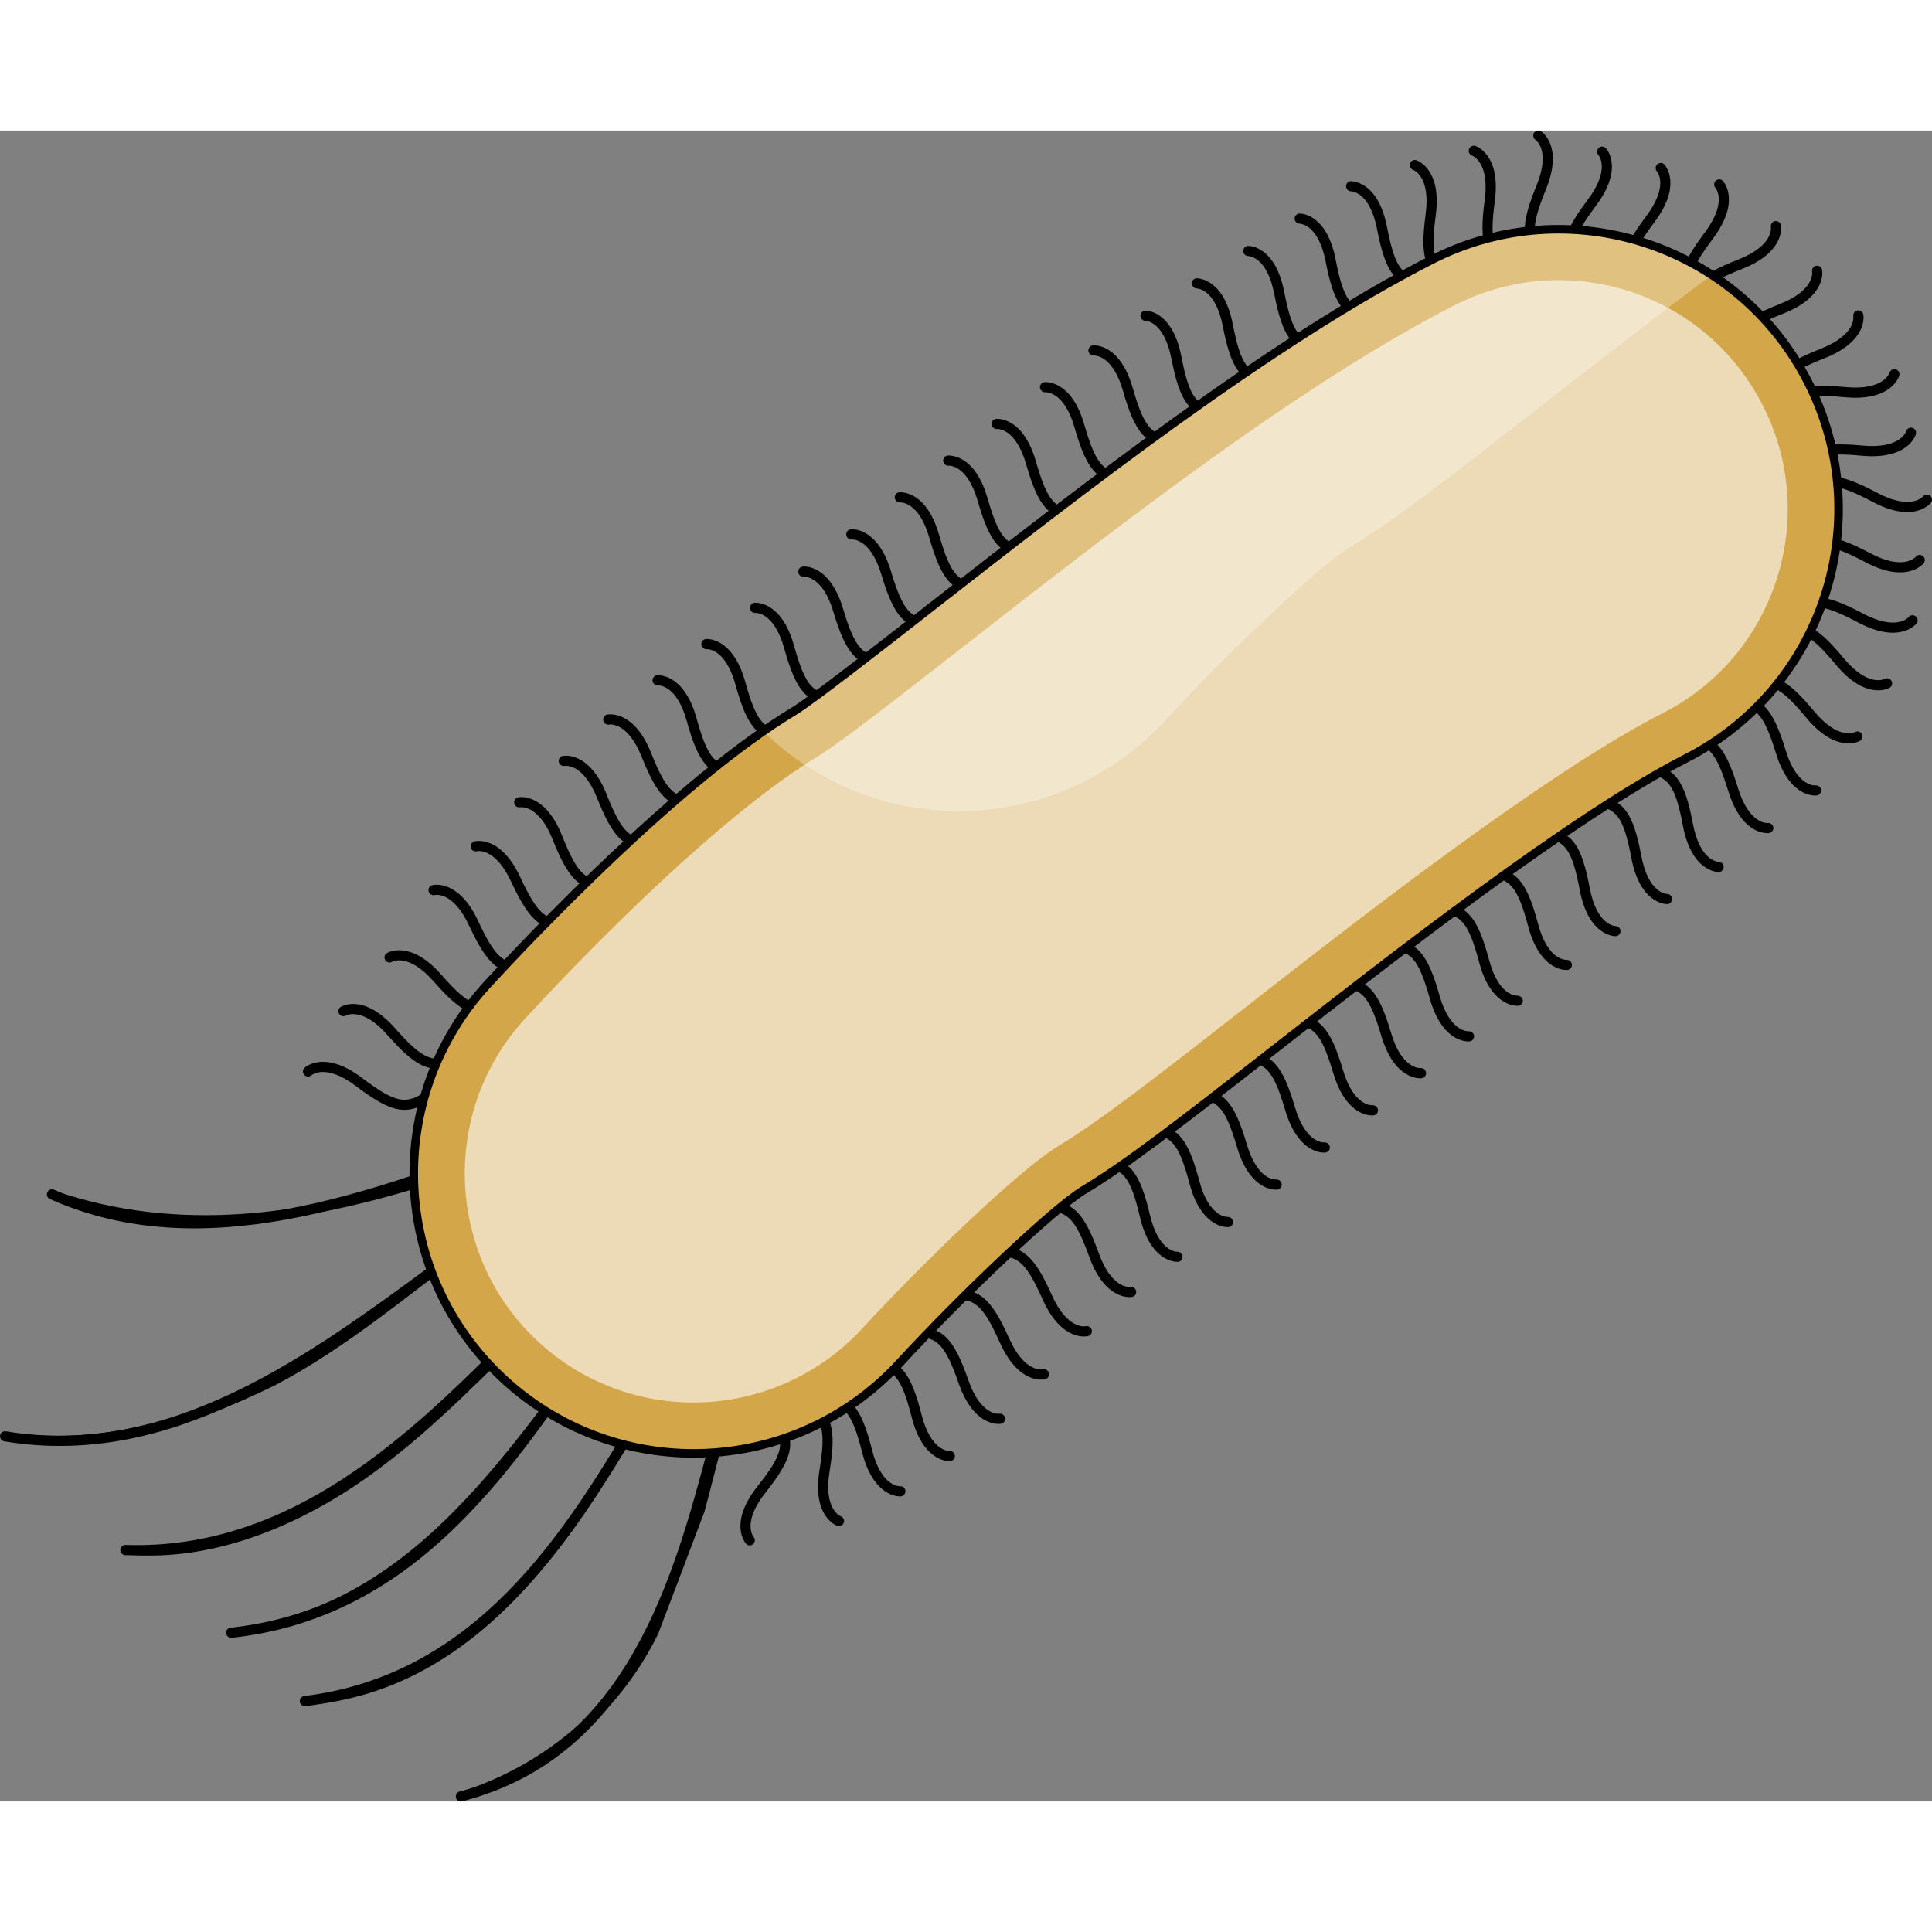 <?xml version="1.0" encoding="utf-8"?>
<!-- Created by: Science Figures, www.sciencefigures.org, Generator: Science Figures Editor -->
<svg version="1.1" id="Camada_1" xmlns="http://www.w3.org/2000/svg" xmlns:xlink="http://www.w3.org/1999/xlink" 
	 width="800px" height="800px" viewBox="0 0 226.76 196.12" enable-background="new 0 0 226.76 196.12" xml:space="preserve">
<rect x="0" y="0" width="226.76" height="196.12" fill="#808080" stroke="none"/>
<g>
	<g>
		<g>
			<g>
				<path d="M87.996,166.066c-0.162,0-0.322-0.066-0.438-0.196c-0.087-0.097-2.073-2.407,1.335-6.72
					c3.127-3.952,3.195-5.118,1.81-7.348c-0.174-0.28-0.087-0.648,0.192-0.822c0.279-0.17,0.648-0.088,0.822,0.192
					c1.751,2.817,1.364,4.61-1.886,8.72c-2.742,3.468-1.435,5.119-1.378,5.189c0.209,0.251,0.183,0.626-0.065,0.839
					C88.274,166.017,88.135,166.066,87.996,166.066z"/>
			</g>
			<g>
				<path d="M98.469,163.799c-0.066,0-0.131-0.011-0.196-0.033c-0.121-0.043-2.98-1.1-2.091-6.525
					c0.813-4.973,0.309-6.025-1.985-7.302c-0.288-0.159-0.393-0.523-0.231-0.811c0.159-0.289,0.523-0.391,0.812-0.23
					c2.899,1.611,3.43,3.367,2.583,8.537c-0.716,4.374,1.284,5.196,1.306,5.203c0.312,0.108,0.476,0.449,0.368,0.761
					C98.947,163.643,98.716,163.799,98.469,163.799z"/>
			</g>
			<g>
				<path d="M105.642,160.314c-0.52,0-3.196-0.244-4.443-5.15c-1.242-4.881-2.127-5.645-4.74-5.895
					c-0.328-0.032-0.569-0.324-0.538-0.652c0.032-0.33,0.326-0.545,0.652-0.538c3.303,0.318,4.492,1.715,5.783,6.792
					c1.094,4.303,3.191,4.255,3.288,4.249c0.376,0.003,0.605,0.237,0.625,0.562c0.019,0.325-0.219,0.605-0.544,0.629
					C105.715,160.312,105.686,160.314,105.642,160.314z"/>
			</g>
			<g>
				<path d="M111.451,156.179c-0.519,0-3.195-0.244-4.442-5.15c-1.242-4.882-2.127-5.645-4.741-5.895
					c-0.327-0.031-0.569-0.324-0.537-0.651c0.031-0.329,0.332-0.554,0.651-0.538c3.304,0.318,4.492,1.715,5.784,6.791
					c1.095,4.304,3.213,4.249,3.288,4.249c0.36,0.008,0.606,0.238,0.625,0.561c0.019,0.325-0.22,0.605-0.545,0.63
					C111.525,156.176,111.496,156.179,111.451,156.179z"/>
			</g>
			<g>
				<path d="M117.208,151.808c-0.791,0-3.167-0.387-4.689-4.758c-1.652-4.758-2.599-5.441-5.225-5.469
					c-0.33-0.004-0.595-0.273-0.591-0.604c0.003-0.327,0.271-0.591,0.597-0.591h0.006c3.318,0.034,4.623,1.323,6.343,6.271
					c1.455,4.184,3.547,3.977,3.639,3.952c0.317-0.037,0.624,0.184,0.672,0.507c0.047,0.321-0.166,0.621-0.488,0.674
					C117.451,151.795,117.357,151.808,117.208,151.808z"/>
			</g>
			<g>
				<path d="M122.2,146.608c-0.954,0-3.117-0.474-4.849-4.35c-2.056-4.603-3.064-5.21-5.675-5.003
					c-0.336,0.02-0.615-0.223-0.641-0.552c-0.025-0.329,0.223-0.615,0.552-0.641c3.304-0.244,4.718,0.925,6.854,5.708
					c1.805,4.041,3.881,3.645,3.962,3.629c0.321-0.074,0.639,0.13,0.713,0.446c0.074,0.316-0.114,0.634-0.429,0.713
					C122.659,146.566,122.482,146.608,122.2,146.608z"/>
			</g>
			<g>
				<path d="M127.224,141.546c-0.954,0-3.118-0.474-4.85-4.35c-2.055-4.6-3.043-5.21-5.675-5.003
					c-0.319,0.018-0.614-0.223-0.64-0.552s0.223-0.615,0.552-0.641c3.31-0.235,4.716,0.927,6.853,5.708
					c1.806,4.041,3.88,3.642,3.964,3.629c0.319-0.068,0.639,0.13,0.713,0.446c0.073,0.316-0.114,0.634-0.43,0.713
					C127.682,141.505,127.506,141.546,127.224,141.546z"/>
			</g>
			<g>
				<path d="M132.574,136.921c-0.82,0-3.162-0.401-4.716-4.7c-1.707-4.721-2.661-5.405-5.264-5.405c-0.009,0-0.019,0-0.029,0h-0.001
					c-0.329,0-0.596-0.267-0.597-0.596c-0.003-0.339,0.254-0.589,0.62-0.599c3.3,0,4.617,1.279,6.394,6.194
					c1.502,4.156,3.596,3.926,3.688,3.906c0.332-0.042,0.627,0.177,0.678,0.498c0.05,0.322-0.16,0.624-0.481,0.681
					C132.845,136.903,132.741,136.921,132.574,136.921z"/>
			</g>
			<g>
				<path d="M138.188,132.783c-0.445,0-3.197-0.207-4.38-5.224c-1.157-4.905-2.029-5.683-4.637-5.978
					c-0.328-0.037-0.563-0.334-0.526-0.662c0.037-0.327,0.336-0.554,0.661-0.525c3.297,0.374,4.461,1.791,5.663,6.891
					c1.017,4.302,3.163,4.352,3.214,4.304c0.322,0.024,0.604,0.247,0.617,0.573c0.013,0.325-0.231,0.601-0.556,0.62
					C138.245,132.782,138.218,132.783,138.188,132.783z"/>
			</g>
			<g>
				<path d="M144.093,128.708c-0.558,0-3.193-0.264-4.477-5.103c-1.291-4.87-2.184-5.624-4.802-5.849
					c-0.328-0.028-0.571-0.317-0.543-0.646c0.027-0.33,0.331-0.572,0.646-0.543c3.307,0.284,4.509,1.668,5.852,6.732
					c1.137,4.284,3.259,4.211,3.331,4.215c0.319-0.012,0.608,0.229,0.632,0.555c0.022,0.325-0.214,0.607-0.538,0.636
					C144.184,128.705,144.149,128.708,144.093,128.708z"/>
			</g>
			<g>
				<path d="M149.76,124.312c-0.656,0-3.189-0.314-4.564-4.978c-1.424-4.834-2.338-5.562-4.959-5.714
					c-0.329-0.02-0.581-0.302-0.561-0.632c0.019-0.33,0.301-0.607,0.631-0.561c3.312,0.192,4.553,1.542,6.034,6.568
					c1.254,4.245,3.369,4.146,3.447,4.12c0.32-0.015,0.615,0.213,0.648,0.537c0.031,0.324-0.197,0.612-0.521,0.651
					C149.899,124.306,149.846,124.312,149.76,124.312z"/>
			</g>
			<g>
				<path d="M155.41,119.961c-0.656,0-3.188-0.314-4.564-4.977c-1.424-4.834-2.338-5.563-4.959-5.715
					c-0.329-0.019-0.581-0.301-0.561-0.631c0.019-0.329,0.301-0.601,0.63-0.562c3.313,0.192,4.553,1.542,6.035,6.568
					c1.254,4.246,3.369,4.138,3.447,4.12c0.33-0.016,0.615,0.214,0.648,0.538c0.031,0.324-0.197,0.612-0.521,0.65
					C155.55,119.955,155.496,119.961,155.41,119.961z"/>
			</g>
			<g>
				<path d="M161.056,115.602c-0.662,0-3.188-0.317-4.568-4.971c-1.434-4.83-2.348-5.557-4.969-5.705
					c-0.329-0.019-0.581-0.301-0.562-0.63c0.02-0.326,0.279-0.592,0.631-0.562c3.312,0.187,4.555,1.535,6.045,6.557
					c1.261,4.25,3.374,4.117,3.453,4.117c0.319-0.035,0.617,0.211,0.648,0.535c0.031,0.324-0.195,0.613-0.519,0.652
					C161.199,115.596,161.144,115.602,161.056,115.602z"/>
			</g>
			<g>
				<path d="M166.699,111.241c-0.661,0-3.188-0.317-4.569-4.971c-1.434-4.83-2.347-5.558-4.968-5.705
					c-0.329-0.019-0.581-0.301-0.562-0.63c0.019-0.328,0.276-0.605,0.63-0.562c3.311,0.187,4.556,1.535,6.046,6.557
					c1.262,4.251,3.38,4.111,3.453,4.117c0.312-0.051,0.616,0.209,0.648,0.535c0.031,0.324-0.195,0.613-0.518,0.652
					C166.843,111.235,166.788,111.241,166.699,111.241z"/>
			</g>
			<g>
				<path d="M172.347,106.916c-0.616,0-3.192-0.293-4.528-5.033c-1.367-4.849-2.271-5.588-4.892-5.772
					c-0.329-0.023-0.577-0.309-0.554-0.638c0.023-0.33,0.345-0.587,0.638-0.555c3.311,0.233,4.535,1.599,5.957,6.64
					c1.203,4.265,3.358,4.173,3.386,4.165c0.323-0.031,0.62,0.204,0.655,0.531c0.034,0.329-0.204,0.622-0.532,0.656
					C172.463,106.911,172.417,106.916,172.347,106.916z"/>
			</g>
			<g>
				<path d="M178.096,102.732c-0.568,0-3.193-0.268-4.483-5.094c-1.3-4.867-2.193-5.617-4.809-5.838
					c-0.329-0.028-0.573-0.316-0.546-0.646c0.029-0.329,0.318-0.556,0.645-0.545c3.308,0.278,4.513,1.66,5.864,6.72
					c1.145,4.285,3.232,4.228,3.339,4.208c0.294,0.02,0.611,0.229,0.633,0.554c0.023,0.324-0.212,0.608-0.536,0.637
					C178.19,102.73,178.154,102.732,178.096,102.732z"/>
			</g>
			<g>
				<path d="M183.855,98.528c-0.567,0-3.193-0.269-4.483-5.094c-1.3-4.866-2.193-5.618-4.81-5.838
					c-0.329-0.028-0.572-0.316-0.545-0.646c0.027-0.329,0.329-0.566,0.645-0.545c3.307,0.278,4.512,1.66,5.863,6.721
					c1.145,4.285,3.23,4.215,3.339,4.207c0.284-0.008,0.61,0.23,0.634,0.555c0.023,0.324-0.213,0.607-0.537,0.637
					C183.95,98.526,183.914,98.528,183.855,98.528z"/>
			</g>
			<g>
				<path d="M189.607,94.563c-0.22,0-3.184-0.101-4.189-5.415c-0.937-4.951-1.773-5.768-4.365-6.18
					c-0.327-0.053-0.548-0.357-0.497-0.684c0.052-0.325,0.361-0.548,0.684-0.496c3.278,0.521,4.378,1.988,5.352,7.137
					c0.824,4.347,2.93,4.441,3.019,4.443c0.325,0.007,0.591,0.273,0.59,0.599c-0.001,0.325-0.257,0.591-0.582,0.596
					C189.614,94.563,189.612,94.563,189.607,94.563z"/>
			</g>
			<g>
				<path d="M195.664,90.797c-0.221,0-3.186-0.102-4.19-5.416c-0.938-4.95-1.773-5.767-4.364-6.179
					c-0.327-0.052-0.549-0.357-0.497-0.683c0.051-0.327,0.366-0.547,0.684-0.498c3.276,0.521,4.377,1.989,5.352,7.139
					c0.822,4.346,2.928,4.44,3.018,4.442c0.325,0.007,0.592,0.273,0.591,0.599c-0.002,0.325-0.257,0.592-0.583,0.596
					C195.673,90.797,195.669,90.797,195.664,90.797z"/>
			</g>
			<g>
				<path d="M201.719,87.031c-0.22,0-3.186-0.102-4.189-5.416c-0.938-4.951-1.773-5.768-4.365-6.18
					c-0.326-0.052-0.548-0.357-0.497-0.684c0.052-0.326,0.359-0.543,0.684-0.496c3.277,0.521,4.377,1.988,5.353,7.137
					c0.822,4.347,2.929,4.441,3.018,4.443c0.325,0.008,0.591,0.273,0.589,0.599c0,0.325-0.256,0.592-0.581,0.597
					C201.726,87.031,201.724,87.031,201.719,87.031z"/>
			</g>
			<g>
				<path d="M207.448,82.468c-0.689,0-3.185-0.332-4.594-4.929c-1.479-4.817-2.398-5.536-5.021-5.659
					c-0.331-0.016-0.585-0.295-0.568-0.625c0.014-0.328,0.29-0.611,0.624-0.567c3.315,0.156,4.57,1.493,6.106,6.502
					c1.297,4.229,3.414,4.106,3.491,4.083c0.329-0.017,0.618,0.207,0.652,0.53c0.034,0.323-0.19,0.614-0.515,0.655
					C207.61,82.462,207.547,82.468,207.448,82.468z"/>
			</g>
			<g>
				<path d="M213.051,78.055c-0.691,0-3.187-0.332-4.595-4.929c-1.479-4.817-2.398-5.535-5.022-5.659
					c-0.33-0.015-0.584-0.295-0.567-0.624c0.015-0.329,0.282-0.609,0.624-0.568c3.314,0.156,4.57,1.493,6.106,6.502
					c1.299,4.23,3.403,4.107,3.492,4.083c0.33-0.015,0.618,0.208,0.652,0.53c0.035,0.323-0.19,0.615-0.514,0.656
					C213.213,78.049,213.149,78.055,213.051,78.055z"/>
			</g>
			<g>
				<path d="M216.964,71.931c-1.135,0-2.898-0.529-4.949-2.998c-3.221-3.877-4.347-4.183-6.814-3.288
					c-0.31,0.113-0.653-0.046-0.766-0.356c-0.112-0.311,0.047-0.653,0.356-0.766c3.119-1.134,4.794-0.384,8.142,3.647
					c2.828,3.404,4.713,2.465,4.792,2.424c0.283-0.153,0.649-0.048,0.808,0.237c0.157,0.285,0.062,0.642-0.221,0.804
					C218.266,71.662,217.774,71.931,216.964,71.931z"/>
			</g>
			<g>
				<path d="M220.436,65.701c-1.137,0-2.9-0.529-4.951-2.997c-3.22-3.878-4.349-4.184-6.812-3.288
					c-0.311,0.111-0.653-0.049-0.766-0.357c-0.114-0.31,0.047-0.653,0.356-0.766c3.116-1.133,4.792-0.383,8.142,3.648
					c2.827,3.403,4.715,2.466,4.794,2.424c0.284-0.153,0.648-0.049,0.806,0.236c0.158,0.286,0.062,0.642-0.22,0.804
					C221.737,65.431,221.246,65.701,220.436,65.701z"/>
			</g>
			<g>
				<path d="M222.162,58.941c-1.025,0-2.365-0.296-4.062-1.197c-4.451-2.359-5.611-2.218-7.552-0.45
					c-0.244,0.222-0.621,0.205-0.844-0.04c-0.222-0.245-0.204-0.621,0.039-0.844c2.456-2.232,4.285-2.176,8.916,0.279
					c3.909,2.073,5.299,0.487,5.356,0.419c0.208-0.25,0.58-0.29,0.836-0.087c0.253,0.205,0.301,0.57,0.102,0.827
					C224.901,57.916,224.072,58.941,222.162,58.941z"/>
			</g>
			<g>
				<path d="M223.004,51.86c-1.025,0-2.364-0.296-4.061-1.198c-4.451-2.359-5.611-2.217-7.553-0.45
					c-0.244,0.223-0.621,0.206-0.844-0.04c-0.223-0.244-0.205-0.621,0.04-0.844c2.454-2.231,4.284-2.177,8.916,0.279
					c3.909,2.073,5.298,0.489,5.355,0.419c0.209-0.249,0.58-0.29,0.836-0.086c0.254,0.204,0.302,0.569,0.101,0.827
					C225.743,50.834,224.915,51.86,223.004,51.86z"/>
			</g>
			<g>
				<path d="M223.846,44.778c-1.026,0-2.364-0.296-4.062-1.198c-4.45-2.357-5.61-2.217-7.551-0.449
					c-0.241,0.221-0.622,0.205-0.845-0.04c-0.221-0.244-0.204-0.622,0.04-0.845c2.452-2.231,4.283-2.177,8.915,0.28
					c3.909,2.071,5.299,0.487,5.355,0.419c0.209-0.249,0.581-0.291,0.837-0.087c0.253,0.204,0.301,0.569,0.102,0.827
					C226.585,43.752,225.756,44.778,223.846,44.778z"/>
			</g>
			<g>
				<path d="M210.822,41.005c-0.085,0-0.171-0.018-0.253-0.056c-0.299-0.141-0.428-0.494-0.288-0.795
					c1.403-3.004,3.118-3.653,8.334-3.176c4.393,0.407,5.078-1.592,5.104-1.676c0.096-0.312,0.42-0.498,0.737-0.403
					c0.313,0.091,0.498,0.409,0.413,0.724c-0.032,0.125-0.87,3.052-6.363,2.545c-5.017-0.461-6.032,0.114-7.143,2.493
					C211.262,40.878,211.046,41.005,210.822,41.005z"/>
			</g>
			<g>
				<path d="M208.871,34.144c-0.085,0-0.172-0.018-0.253-0.056c-0.299-0.14-0.429-0.495-0.288-0.794
					c1.404-3.005,3.117-3.653,8.334-3.177c4.415,0.407,5.096-1.644,5.101-1.664c0.086-0.319,0.419-0.507,0.731-0.421
					c0.319,0.085,0.508,0.412,0.422,0.73c-0.032,0.127-0.899,3.045-6.363,2.545c-5.015-0.463-6.032,0.113-7.143,2.492
					C209.31,34.017,209.095,34.144,208.871,34.144z"/>
			</g>
			<g>
				<path d="M208.321,32.781c-0.321,0-0.587-0.256-0.597-0.578c-0.105-3.316,1.129-4.672,6.001-6.597
					c4.115-1.625,3.814-3.711,3.8-3.8c-0.056-0.32,0.157-0.632,0.477-0.691c0.329-0.053,0.629,0.142,0.694,0.46
					c0.026,0.126,0.585,3.122-4.53,5.142c-4.688,1.852-5.33,2.824-5.247,5.449c0.011,0.328-0.249,0.605-0.579,0.615
					C208.334,32.781,208.327,32.781,208.321,32.781z"/>
			</g>
			<g>
				<path d="M203.484,27.541c-0.322,0-0.587-0.255-0.598-0.578c-0.104-3.316,1.129-4.672,6.003-6.596
					c4.115-1.625,3.813-3.711,3.798-3.8c-0.055-0.321,0.157-0.632,0.478-0.691c0.321-0.059,0.627,0.141,0.693,0.459
					c0.027,0.126,0.586,3.123-4.531,5.142c-4.686,1.852-5.329,2.824-5.246,5.449c0.011,0.329-0.248,0.606-0.578,0.615
					C203.503,27.541,203.49,27.541,203.484,27.541z"/>
			</g>
			<g>
				<path d="M198.646,22.301c-0.321,0-0.587-0.255-0.597-0.579c-0.105-3.315,1.129-4.671,6.002-6.596
					c4.116-1.625,3.814-3.711,3.799-3.799c-0.057-0.321,0.157-0.633,0.477-0.692c0.325-0.055,0.628,0.14,0.694,0.46
					c0.026,0.126,0.586,3.122-4.53,5.142c-4.688,1.851-5.33,2.824-5.248,5.448c0.012,0.329-0.248,0.605-0.578,0.616
					C198.665,22.301,198.652,22.301,198.646,22.301z"/>
			</g>
			<g>
				<path d="M198.947,20.992c-0.193,0-0.384-0.095-0.498-0.268c-1.827-2.771-1.489-4.573,1.652-8.767
					c2.65-3.541,1.299-5.159,1.241-5.226c-0.215-0.245-0.199-0.62,0.043-0.84c0.24-0.22,0.605-0.208,0.832,0.027
					c0.088,0.095,2.136,2.352-1.16,6.755c-3.02,4.032-3.057,5.199-1.612,7.392c0.183,0.275,0.106,0.646-0.169,0.827
					C199.175,20.961,199.061,20.992,198.947,20.992z"/>
			</g>
			<g>
				<path d="M192.081,19.067c-0.194,0-0.384-0.095-0.498-0.269c-1.828-2.771-1.49-4.572,1.651-8.766
					c2.65-3.541,1.3-5.16,1.241-5.227c-0.215-0.244-0.198-0.62,0.043-0.84c0.24-0.221,0.609-0.21,0.832,0.028
					c0.088,0.093,2.136,2.352-1.16,6.754c-3.02,4.032-3.057,5.199-1.611,7.392c0.182,0.275,0.105,0.646-0.17,0.827
					C192.309,19.035,192.193,19.067,192.081,19.067z"/>
			</g>
			<g>
				<path d="M185.214,17.142c-0.194,0-0.384-0.095-0.498-0.268c-1.828-2.771-1.488-4.572,1.651-8.766
					c2.65-3.54,1.3-5.159,1.241-5.226c-0.215-0.245-0.198-0.621,0.043-0.84c0.24-0.221,0.609-0.211,0.832,0.027
					c0.089,0.094,2.136,2.352-1.16,6.754c-3.02,4.033-3.057,5.199-1.611,7.393c0.182,0.275,0.105,0.646-0.169,0.826
					C185.441,17.111,185.327,17.142,185.214,17.142z"/>
			</g>
			<g>
				<path d="M181.348,15.517c-0.142,0-0.284-0.05-0.398-0.152c-2.468-2.218-2.594-4.047-0.612-8.899
					c1.671-4.096-0.045-5.32-0.117-5.37c-0.27-0.184-0.348-0.551-0.17-0.824c0.18-0.272,0.539-0.351,0.812-0.183
					c0.11,0.068,2.657,1.737,0.58,6.828c-1.905,4.667-1.648,5.805,0.305,7.559c0.246,0.221,0.266,0.599,0.045,0.844
					C181.675,15.451,181.511,15.517,181.348,15.517z"/>
			</g>
			<g>
				<path d="M177.375,16.64c-0.094,0-0.186-0.021-0.274-0.066c-2.947-1.524-3.53-3.264-2.838-8.458
					c0.587-4.392-1.439-5.155-1.458-5.161c-0.315-0.1-0.49-0.436-0.392-0.749c0.099-0.315,0.434-0.493,0.748-0.392
					c0.124,0.039,3.014,1.011,2.285,6.461c-0.666,4.994-0.129,6.031,2.203,7.237c0.292,0.151,0.408,0.513,0.256,0.806
					C177.8,16.523,177.591,16.64,177.375,16.64z"/>
			</g>
			<g>
				<path d="M170.442,18.312c-0.093,0-0.187-0.022-0.274-0.066c-2.947-1.524-3.53-3.264-2.837-8.457
					c0.584-4.384-1.386-5.137-1.471-5.166c-0.306-0.11-0.474-0.446-0.371-0.755c0.104-0.31,0.436-0.479,0.74-0.382
					c0.123,0.039,3.012,1.011,2.286,6.461c-0.667,4.994-0.131,6.031,2.201,7.237c0.292,0.151,0.407,0.512,0.257,0.805
					C170.867,18.194,170.658,18.312,170.442,18.312z"/>
			</g>
			<g>
				<path d="M167.107,18.681c-0.03,0-0.061-0.003-0.092-0.008c-3.279-0.505-4.388-1.965-5.39-7.108
					c-0.844-4.342-2.953-4.427-3.042-4.428c-0.325-0.006-0.591-0.271-0.593-0.596c-0.001-0.326,0.254-0.592,0.579-0.599
					c0.169,0.037,3.176-0.009,4.229,5.394c0.962,4.945,1.802,5.757,4.398,6.156c0.325,0.05,0.55,0.353,0.499,0.681
					C167.651,18.469,167.396,18.681,167.107,18.681z"/>
			</g>
			<g>
				<path d="M161.072,22.48c-0.03,0-0.061-0.002-0.092-0.007c-3.279-0.505-4.388-1.966-5.39-7.108
					c-0.845-4.342-2.952-4.427-3.042-4.429c-0.325-0.006-0.593-0.269-0.593-0.596c-0.001-0.325,0.252-0.592,0.579-0.598
					c0.151,0,3.177-0.01,4.23,5.392c0.961,4.945,1.802,5.757,4.397,6.156c0.325,0.05,0.55,0.354,0.499,0.682
					C161.616,22.269,161.36,22.48,161.072,22.48z"/>
			</g>
			<g>
				<path d="M155.037,26.278c-0.03,0-0.061-0.003-0.093-0.007c-3.278-0.505-4.387-1.966-5.389-7.107
					c-0.845-4.342-2.952-4.427-3.042-4.428c-0.325-0.006-0.592-0.271-0.593-0.597c-0.001-0.325,0.252-0.591,0.578-0.599h0.014
					c0.248,0,3.188,0.115,4.217,5.395c0.962,4.944,1.802,5.756,4.398,6.155c0.325,0.05,0.549,0.354,0.499,0.681
					C155.58,26.067,155.326,26.278,155.037,26.278z"/>
			</g>
			<g>
				<path d="M149.002,30.078c-0.03,0-0.062-0.003-0.093-0.008c-3.278-0.505-4.387-1.965-5.389-7.107
					c-0.845-4.342-2.952-4.427-3.042-4.428c-0.326-0.006-0.592-0.27-0.593-0.596c-0.001-0.326,0.253-0.592,0.578-0.599
					c0.169,0.032,3.177-0.009,4.229,5.394c0.963,4.945,1.803,5.757,4.398,6.156c0.325,0.05,0.549,0.354,0.499,0.681
					C149.545,29.866,149.291,30.078,149.002,30.078z"/>
			</g>
			<g>
				<path d="M142.966,33.877c-0.03,0-0.061-0.002-0.092-0.008c-3.279-0.504-4.387-1.965-5.389-7.106
					c-0.845-4.342-2.953-4.427-3.043-4.429c-0.325-0.006-0.591-0.27-0.592-0.596c-0.002-0.325,0.253-0.592,0.578-0.599
					c0.153-0.003,3.178-0.009,4.229,5.393c0.963,4.945,1.802,5.757,4.398,6.156c0.326,0.05,0.55,0.354,0.5,0.682
					C143.509,33.666,143.256,33.877,142.966,33.877z"/>
			</g>
			<g>
				<path d="M137.833,37.173c-0.015,0-0.027,0-0.041-0.001c-3.311-0.218-4.543-1.577-5.986-6.612
					c-1.218-4.245-3.327-4.153-3.416-4.146c-0.308,0.043-0.612-0.219-0.643-0.543c-0.029-0.324,0.201-0.611,0.525-0.646
					c0.121-0.015,3.163-0.287,4.681,5.006c1.39,4.842,2.297,5.577,4.918,5.75c0.329,0.021,0.577,0.305,0.557,0.635
					C138.406,36.93,138.144,37.173,137.833,37.173z"/>
			</g>
			<g>
				<path d="M132.149,41.482c-0.014,0-0.026,0-0.041-0.002c-3.312-0.218-4.542-1.576-5.986-6.612
					c-1.219-4.243-3.317-4.15-3.415-4.146c-0.318,0.037-0.614-0.217-0.643-0.543c-0.029-0.324,0.2-0.611,0.524-0.646
					c0.121-0.009,3.164-0.286,4.682,5.005c1.389,4.842,2.297,5.577,4.917,5.75c0.329,0.021,0.578,0.306,0.556,0.636
					C132.724,41.239,132.46,41.482,132.149,41.482z"/>
			</g>
			<g>
				<path d="M126.468,45.791c-0.015,0-0.027,0-0.041-0.001c-3.31-0.218-4.541-1.577-5.986-6.612
					c-1.218-4.244-3.328-4.148-3.415-4.146c-0.305,0.033-0.613-0.218-0.644-0.542c-0.028-0.324,0.201-0.611,0.525-0.646
					c0.131-0.013,3.163-0.286,4.681,5.005c1.391,4.843,2.298,5.578,4.918,5.75c0.329,0.022,0.577,0.306,0.557,0.636
					C127.04,45.549,126.779,45.791,126.468,45.791z"/>
			</g>
			<g>
				<path d="M120.786,50.101c-0.015,0-0.027,0-0.041-0.002c-3.312-0.218-4.543-1.576-5.986-6.612
					c-1.218-4.243-3.32-4.147-3.416-4.146c-0.315,0.025-0.613-0.219-0.643-0.543c-0.029-0.324,0.201-0.611,0.525-0.646
					c0.129-0.007,3.163-0.286,4.681,5.005c1.39,4.842,2.297,5.577,4.917,5.75c0.33,0.021,0.578,0.306,0.558,0.636
					C121.359,49.858,121.097,50.101,120.786,50.101z"/>
			</g>
			<g>
				<path d="M115.103,54.41c-0.014,0-0.026,0-0.041-0.001c-3.311-0.218-4.541-1.577-5.986-6.612
					c-1.218-4.244-3.329-4.144-3.415-4.146c-0.327,0.021-0.612-0.218-0.643-0.542c-0.029-0.324,0.2-0.611,0.524-0.646
					c0.13-0.012,3.164-0.286,4.682,5.005c1.39,4.843,2.298,5.577,4.917,5.75c0.329,0.022,0.578,0.306,0.557,0.636
					C115.677,54.168,115.414,54.41,115.103,54.41z"/>
			</g>
			<g>
				<path d="M109.535,58.642c-0.011,0-0.021,0-0.031-0.002c-3.313-0.176-4.561-1.521-6.063-6.54
					c-1.269-4.229-3.375-4.106-3.465-4.107c-0.322,0.044-0.617-0.211-0.648-0.534c-0.034-0.324,0.193-0.613,0.517-0.652
					c0.125-0.023,3.161-0.316,4.739,4.951c1.446,4.826,2.362,5.551,4.983,5.691c0.33,0.018,0.582,0.299,0.564,0.627
					C110.115,58.394,109.852,58.642,109.535,58.642z"/>
			</g>
			<g>
				<path d="M103.903,63.017c-0.011,0-0.021,0-0.031-0.001c-3.314-0.177-4.56-1.521-6.062-6.54
					c-1.268-4.231-3.361-4.104-3.465-4.107c-0.33,0.05-0.616-0.21-0.648-0.534c-0.033-0.325,0.194-0.614,0.517-0.652
					c0.13-0.022,3.16-0.317,4.74,4.95c1.445,4.827,2.36,5.552,4.981,5.691c0.33,0.018,0.582,0.299,0.564,0.628
					C104.483,62.77,104.22,63.017,103.903,63.017z"/>
			</g>
			<g>
				<path d="M98.027,67.456c-0.015,0-0.03,0-0.045-0.001c-3.309-0.244-4.528-1.613-5.932-6.66c-1.187-4.263-3.289-4.176-3.382-4.176
					c-0.312,0.028-0.612-0.223-0.638-0.547c-0.027-0.324,0.205-0.609,0.529-0.642c0.118-0.022,3.166-0.253,4.641,5.044
					c1.351,4.854,2.251,5.596,4.87,5.788c0.328,0.024,0.574,0.312,0.552,0.641C98.6,67.216,98.337,67.456,98.027,67.456z"/>
			</g>
			<g>
				<path d="M92.298,71.722c-0.015,0-0.03,0-0.045-0.001c-3.31-0.247-4.527-1.618-5.926-6.666c-1.184-4.271-3.262-4.181-3.377-4.18
					c-0.3,0.015-0.612-0.223-0.638-0.547c-0.026-0.325,0.207-0.61,0.531-0.642c0.131-0.021,3.166-0.247,4.633,5.05
					c1.346,4.854,2.246,5.599,4.864,5.793c0.329,0.026,0.576,0.312,0.552,0.641C92.868,71.484,92.607,71.722,92.298,71.722z"/>
			</g>
			<g>
				<path d="M86.576,75.98c-0.015,0-0.03,0-0.045-0.001c-3.31-0.247-4.527-1.618-5.926-6.667c-1.182-4.269-3.266-4.18-3.378-4.179
					c-0.285,0.03-0.611-0.223-0.638-0.548c-0.026-0.325,0.207-0.609,0.531-0.643c0.128-0.016,3.167-0.247,4.635,5.05
					c1.345,4.856,2.245,5.6,4.863,5.794c0.329,0.024,0.577,0.312,0.552,0.641C87.146,75.741,86.886,75.98,86.576,75.98z"/>
			</g>
			<g>
				<path d="M81.529,79.498c-3.028,0-4.354-1.323-6.215-5.988c-1.64-4.11-3.724-3.805-3.812-3.785
					c-0.322,0.059-0.632-0.156-0.694-0.476c-0.061-0.319,0.14-0.628,0.458-0.695c0.132-0.022,3.12-0.6,5.159,4.513
					c1.865,4.681,2.839,5.34,5.465,5.229c0.3,0.01,0.605,0.247,0.618,0.576c0.012,0.33-0.247,0.606-0.576,0.618
					C81.794,79.495,81.66,79.498,81.529,79.498z"/>
			</g>
			<g>
				<path d="M76.306,84.352c-3.029,0-4.357-1.323-6.216-5.987c-1.638-4.112-3.727-3.808-3.812-3.785
					c-0.331,0.053-0.633-0.155-0.693-0.477c-0.062-0.319,0.139-0.627,0.457-0.695c0.134-0.021,3.12-0.598,5.158,4.514
					c1.864,4.68,2.827,5.341,5.466,5.229c0.334-0.038,0.606,0.248,0.618,0.577c0.012,0.33-0.247,0.606-0.576,0.618
					C76.57,84.349,76.436,84.352,76.306,84.352z"/>
			</g>
			<g>
				<path d="M71.082,89.209c-3.029,0-4.356-1.323-6.216-5.988c-1.639-4.11-3.73-3.803-3.812-3.785
					c-0.328,0.06-0.632-0.156-0.693-0.476c-0.061-0.319,0.139-0.628,0.457-0.695c0.132-0.021,3.12-0.6,5.158,4.513
					c1.864,4.68,2.813,5.342,5.466,5.229c0.312-0.031,0.605,0.247,0.618,0.576c0.012,0.33-0.247,0.606-0.576,0.618
					C71.347,89.206,71.213,89.209,71.082,89.209z"/>
			</g>
			<g>
				<path d="M66.023,93.805c-2.679,0-4.036-1.354-6.033-5.646c-1.866-4.01-3.93-3.591-4.018-3.565
					c-0.314,0.068-0.642-0.121-0.72-0.436c-0.079-0.316,0.104-0.636,0.418-0.72c0.129-0.033,3.084-0.767,5.401,4.217
					c2.127,4.57,3.133,5.152,5.751,4.915c0.311-0.012,0.618,0.212,0.648,0.542c0.03,0.327-0.212,0.617-0.541,0.648
					C66.612,93.791,66.311,93.805,66.023,93.805z"/>
			</g>
			<g>
				<path d="M61.08,98.945c-2.679,0-4.036-1.354-6.033-5.646c-1.866-4.009-3.93-3.588-4.018-3.564
					c-0.319,0.07-0.641-0.12-0.72-0.436c-0.079-0.316,0.104-0.637,0.418-0.721c0.124-0.032,3.083-0.766,5.401,4.217
					c2.127,4.569,3.137,5.151,5.751,4.916c0.308-0.021,0.618,0.213,0.648,0.541c0.03,0.328-0.212,0.618-0.541,0.648
					C61.669,98.929,61.366,98.945,61.08,98.945z"/>
			</g>
			<g>
				<path d="M56.721,103.815c-1.809,0-3.376-1.163-5.836-3.959c-2.927-3.323-4.786-2.329-4.862-2.285
					c-0.284,0.159-0.647,0.065-0.812-0.215c-0.165-0.28-0.081-0.638,0.197-0.809c0.109-0.068,2.741-1.607,6.373,2.52
					c3.328,3.779,4.462,4.058,6.904,3.091c0.307-0.122,0.653,0.028,0.776,0.335c0.121,0.308-0.029,0.655-0.335,0.776
					C58.233,103.623,57.457,103.815,56.721,103.815z"/>
			</g>
			<g>
				<path d="M51.316,110.12c-1.809,0-3.377-1.163-5.837-3.959c-2.925-3.323-4.785-2.329-4.862-2.285
					c-0.283,0.159-0.647,0.065-0.812-0.215c-0.165-0.28-0.081-0.638,0.196-0.809c0.11-0.069,2.741-1.607,6.374,2.52
					c3.327,3.78,4.461,4.056,6.904,3.092c0.305-0.125,0.654,0.027,0.775,0.335c0.122,0.307-0.028,0.654-0.334,0.775
					C52.828,109.927,52.053,110.12,51.316,110.12z"/>
			</g>
			<g>
				<path d="M47.485,114.944c-1.528,0-3.185-0.884-5.709-2.794c-3.524-2.666-5.15-1.322-5.219-1.266
					c-0.246,0.214-0.62,0.195-0.84-0.047c-0.217-0.242-0.206-0.609,0.032-0.832c0.094-0.088,2.361-2.125,6.748,1.193
					c4.019,3.038,5.183,3.083,7.384,1.646c0.273-0.177,0.643-0.103,0.826,0.174c0.18,0.276,0.104,0.646-0.173,0.827
					C49.435,114.564,48.487,114.944,47.485,114.944z"/>
			</g>
		</g>
		<path d="M95.772,111.284c-3.54-0.51-7.208-0.633-10.956-0.244c-7.044,0.731-15.347,3.851-24.137,7.156
			c-17.316,6.51-36.945,13.888-54.333,6.122c-0.303-0.135-0.655,0.001-0.789,0.302c-0.105,0.235-0.046,0.502,0.127,0.672
			c0.049,0.048,0.107,0.088,0.174,0.117c17.837,7.966,37.708,0.496,55.24-6.095c8.715-3.276,16.948-6.37,23.841-7.085
			c3.743-0.389,7.406-0.257,10.936,0.27C95.845,112.093,95.81,111.689,95.772,111.284z"/>
		<path d="M79.12,118.87c-3.262,0.481-6.532,1.303-9.733,2.555c-5.805,2.268-12.214,6.973-19.001,11.953
			c-14.344,10.529-30.602,22.464-49.69,19.295c-0.325-0.055-0.633,0.166-0.687,0.49c-0.042,0.251,0.08,0.492,0.287,0.613
			c0.061,0.036,0.13,0.062,0.204,0.075c19.585,3.25,36.059-8.842,50.593-19.509c6.722-4.933,13.071-9.593,18.729-11.804
			c3.164-1.237,6.396-2.046,9.619-2.513C79.334,119.64,79.226,119.255,79.12,118.87z"/>
		<path d="M83.224,125.249c-0.082-0.167-0.157-0.337-0.237-0.504c-2.883,0.96-5.703,2.184-8.369,3.724
			c-4.663,2.693-9.563,7.593-14.75,12.78c-11.321,11.321-25.411,25.41-45.131,24.762c-0.33-0.01-0.606,0.249-0.617,0.578
			c-0.009,0.252,0.141,0.472,0.358,0.566c0.067,0.029,0.142,0.047,0.219,0.051c20.238,0.665,34.532-13.628,46.014-25.112
			c5.131-5.13,9.977-9.976,14.504-12.591c2.442-1.41,5.282-2.626,8.349-3.598C83.454,125.685,83.333,125.47,83.224,125.249z"/>
		<path d="M84.802,127.381c-2.654,1.445-5.161,3.108-7.406,4.971c-3.539,2.934-6.847,7.66-10.678,13.132
			c-8.758,12.508-19.656,28.075-39.649,30.237c-0.328,0.034-0.565,0.33-0.529,0.658c0.027,0.248,0.202,0.443,0.427,0.509
			c0.073,0.021,0.151,0.03,0.231,0.02c20.532-2.219,31.603-18.034,40.499-30.739c3.782-5.401,7.047-10.066,10.463-12.897
			c2.231-1.85,4.724-3.5,7.361-4.928C85.278,128.024,85.042,127.701,84.802,127.381z"/>
		<path d="M89.831,133.927c-2.645,1.661-5.095,3.511-7.206,5.454c-2.856,2.629-5.569,7.119-8.713,12.316
			c-7.549,12.487-17.886,29.588-38.202,32.044c-0.328,0.04-0.561,0.337-0.522,0.665c0.03,0.245,0.203,0.437,0.427,0.502
			c0.075,0.022,0.156,0.03,0.238,0.02c20.895-2.526,31.406-19.914,39.081-32.611c3.096-5.121,5.77-9.544,8.5-12.056
			c2.263-2.083,4.653-3.897,7.094-5.45C90.295,134.516,90.063,134.222,89.831,133.927z"/>
		<path d="M94.385,133.927c-2.446,2.29-4.597,4.693-6.277,6.947c-2.048,2.749-3.443,7.947-5.059,13.965
			c-3.972,14.795-9.411,35.055-29.099,40.106c-0.319,0.081-0.512,0.407-0.43,0.727c0.061,0.236,0.255,0.403,0.48,0.44
			c0.08,0.013,0.164,0.01,0.246-0.011c20.364-5.222,25.908-25.873,29.956-40.952c1.585-5.901,2.952-10.995,4.864-13.562
			c1.657-2.222,3.778-4.594,6.183-6.852C94.959,134.471,94.672,134.197,94.385,133.927z"/>
		<g>
			<g>
				<path fill="none" stroke="#000000" stroke-linecap="round" stroke-linejoin="round" stroke-miterlimit="10" d="M88.002,165.471
					c0,0-1.776-1.983,1.36-5.95c3.139-3.97,3.442-5.469,1.848-8.033"/>
			</g>
			<g>
				<path fill="none" stroke="#000000" stroke-linecap="round" stroke-linejoin="round" stroke-miterlimit="10" d="M98.469,163.201
					c0,0-2.517-0.872-1.698-5.865c0.817-4.992,0.355-6.45-2.284-7.919"/>
			</g>
			<g>
				<path fill="none" stroke="#000000" stroke-linecap="round" stroke-linejoin="round" stroke-miterlimit="10" d="M105.679,159.715
					c0,0-2.655,0.206-3.902-4.698c-1.246-4.901-2.254-6.054-5.262-6.344"/>
			</g>
			<g>
				<path fill="none" stroke="#000000" stroke-linecap="round" stroke-linejoin="round" stroke-miterlimit="10" d="M111.489,155.581
					c0,0-2.655,0.205-3.902-4.698c-1.247-4.902-2.255-6.055-5.262-6.344"/>
			</g>
			<g>
				<path fill="none" stroke="#000000" stroke-linecap="round" stroke-linejoin="round" stroke-miterlimit="10" d="M117.374,151.202
					c0,0-2.627,0.433-4.291-4.348c-1.659-4.778-2.762-5.839-5.783-5.87"/>
			</g>
			<g>
				<path fill="none" stroke="#000000" stroke-linecap="round" stroke-linejoin="round" stroke-miterlimit="10" d="M122.54,145.98
					c0,0-2.58,0.654-4.644-3.966c-2.062-4.619-3.251-5.581-6.264-5.354"/>
			</g>
			<g>
				<path fill="none" stroke="#000000" stroke-linecap="round" stroke-linejoin="round" stroke-miterlimit="10" d="M127.564,140.918
					c0,0-2.582,0.654-4.646-3.966c-2.063-4.619-3.252-5.581-6.264-5.354"/>
			</g>
			<g>
				<path fill="none" stroke="#000000" stroke-linecap="round" stroke-linejoin="round" stroke-miterlimit="10" d="M132.762,136.312
					c0,0-2.622,0.464-4.342-4.295c-1.721-4.758-2.834-5.805-5.855-5.799"/>
			</g>
			<g>
				<path fill="none" stroke="#000000" stroke-linecap="round" stroke-linejoin="round" stroke-miterlimit="10" d="M138.208,132.185
					c0,0-2.656,0.16-3.819-4.764c-1.161-4.925-2.148-6.094-5.149-6.434"/>
			</g>
			<g>
				<path fill="none" stroke="#000000" stroke-linecap="round" stroke-linejoin="round" stroke-miterlimit="10" d="M144.144,128.109
					c0,0-2.654,0.232-3.95-4.658c-1.297-4.89-2.317-6.031-5.327-6.291"/>
			</g>
			<g>
				<path fill="none" stroke="#000000" stroke-linecap="round" stroke-linejoin="round" stroke-miterlimit="10" d="M149.846,123.712
					c0,0-2.645,0.307-4.077-4.546c-1.431-4.853-2.48-5.967-5.497-6.142"/>
			</g>
			<g>
				<path fill="none" stroke="#000000" stroke-linecap="round" stroke-linejoin="round" stroke-miterlimit="10" d="M155.496,119.361
					c0,0-2.646,0.307-4.077-4.547c-1.431-4.852-2.48-5.966-5.497-6.141"/>
			</g>
			<g>
				<path fill="none" stroke="#000000" stroke-linecap="round" stroke-linejoin="round" stroke-miterlimit="10" d="M161.144,115.002
					c0,0-2.645,0.311-4.084-4.54c-1.439-4.851-2.49-5.961-5.507-6.131"/>
			</g>
			<g>
				<path fill="none" stroke="#000000" stroke-linecap="round" stroke-linejoin="round" stroke-miterlimit="10" d="M166.788,110.64
					c0,0-2.646,0.309-4.085-4.54c-1.439-4.851-2.49-5.961-5.507-6.132"/>
			</g>
			<g>
				<path fill="none" stroke="#000000" stroke-linecap="round" stroke-linejoin="round" stroke-miterlimit="10" d="M172.415,106.316
					c0,0-2.649,0.273-4.022-4.596c-1.372-4.869-2.409-5.994-5.424-6.206"/>
			</g>
			<g>
				<path fill="none" stroke="#000000" stroke-linecap="round" stroke-linejoin="round" stroke-miterlimit="10" d="M178.148,102.134
					c0,0-2.652,0.238-3.959-4.65c-1.306-4.887-2.327-6.025-5.337-6.279"/>
			</g>
			<g>
				<path fill="none" stroke="#000000" stroke-linecap="round" stroke-linejoin="round" stroke-miterlimit="10" d="M183.907,97.929
					c0,0-2.651,0.24-3.958-4.648c-1.306-4.889-2.327-6.026-5.337-6.279"/>
			</g>
			<g>
				<path fill="none" stroke="#000000" stroke-linecap="round" stroke-linejoin="round" stroke-miterlimit="10" d="M189.607,93.966
					c0,0-2.661,0.042-3.602-4.93c-0.94-4.972-1.875-6.184-4.858-6.658"/>
			</g>
			<g>
				<path fill="none" stroke="#000000" stroke-linecap="round" stroke-linejoin="round" stroke-miterlimit="10" d="M195.664,90.2
					c0,0-2.663,0.042-3.604-4.93c-0.941-4.972-1.874-6.184-4.858-6.658"/>
			</g>
			<g>
				<path fill="none" stroke="#000000" stroke-linecap="round" stroke-linejoin="round" stroke-miterlimit="10" d="M201.719,86.433
					c0,0-2.662,0.042-3.603-4.93c-0.941-4.972-1.875-6.184-4.859-6.658"/>
			</g>
			<g>
				<path fill="none" stroke="#000000" stroke-linecap="round" stroke-linejoin="round" stroke-miterlimit="10" d="M207.551,81.867
					c0,0-2.644,0.334-4.126-4.502c-1.484-4.838-2.547-5.938-5.564-6.081"/>
			</g>
			<g>
				<path fill="none" stroke="#000000" stroke-linecap="round" stroke-linejoin="round" stroke-miterlimit="10" d="M213.153,77.454
					c0,0-2.645,0.335-4.127-4.502c-1.484-4.837-2.546-5.938-5.564-6.081"/>
			</g>
			<g>
				<path fill="none" stroke="#000000" stroke-linecap="round" stroke-linejoin="round" stroke-miterlimit="10" d="M218.015,71.117
					c0,0-2.307,1.328-5.541-2.564c-3.232-3.892-4.637-4.499-7.477-3.468"/>
			</g>
			<g>
				<path fill="none" stroke="#000000" stroke-linecap="round" stroke-linejoin="round" stroke-miterlimit="10" d="M221.486,64.887
					c0,0-2.31,1.327-5.542-2.565c-3.232-3.891-4.637-4.499-7.477-3.468"/>
			</g>
			<g>
				<path fill="none" stroke="#000000" stroke-linecap="round" stroke-linejoin="round" stroke-miterlimit="10" d="M224.48,57.482
					c0,0-1.632,2.105-6.101-0.266c-4.47-2.37-5.999-2.398-8.234-0.365"/>
			</g>
			<g>
				<path fill="none" stroke="#000000" stroke-linecap="round" stroke-linejoin="round" stroke-miterlimit="10" d="M225.323,50.401
					c0,0-1.632,2.106-6.101-0.267c-4.471-2.37-6-2.398-8.234-0.365"/>
			</g>
			<g>
				<path fill="none" stroke="#000000" stroke-linecap="round" stroke-linejoin="round" stroke-miterlimit="10" d="M226.164,43.319
					c0,0-1.631,2.105-6.101-0.266c-4.471-2.37-5.999-2.398-8.233-0.365"/>
			</g>
			<g>
				<path fill="none" stroke="#000000" stroke-linecap="round" stroke-linejoin="round" stroke-miterlimit="10" d="M224.292,35.467
					c0,0-0.692,2.571-5.731,2.105c-5.036-0.466-6.46,0.097-7.738,2.835"/>
			</g>
			<g>
				<path fill="none" stroke="#000000" stroke-linecap="round" stroke-linejoin="round" stroke-miterlimit="10" d="M222.341,28.609
					c0,0-0.692,2.57-5.731,2.103c-5.037-0.465-6.46,0.099-7.738,2.835"/>
			</g>
			<g>
				<path fill="none" stroke="#000000" stroke-linecap="round" stroke-linejoin="round" stroke-miterlimit="10" d="M218.11,21.696
					c0,0,0.543,2.607-4.164,4.466c-4.706,1.858-5.721,3.002-5.625,6.021"/>
			</g>
			<g>
				<path fill="none" stroke="#000000" stroke-linecap="round" stroke-linejoin="round" stroke-miterlimit="10" d="M213.274,16.457
					c0,0,0.541,2.606-4.166,4.465c-4.705,1.858-5.72,3.002-5.624,6.022"/>
			</g>
			<g>
				<path fill="none" stroke="#000000" stroke-linecap="round" stroke-linejoin="round" stroke-miterlimit="10" d="M208.436,11.216
					c0,0,0.542,2.607-4.165,4.465c-4.705,1.858-5.721,3.003-5.625,6.023"/>
			</g>
			<g>
				<path fill="none" stroke="#000000" stroke-linecap="round" stroke-linejoin="round" stroke-miterlimit="10" d="M201.783,6.329
					c0,0,1.827,1.936-1.203,5.986c-3.033,4.05-3.296,5.558-1.633,8.079"/>
			</g>
			<g>
				<path fill="none" stroke="#000000" stroke-linecap="round" stroke-linejoin="round" stroke-miterlimit="10" d="M194.916,4.404
					c0,0,1.827,1.936-1.203,5.986c-3.033,4.051-3.296,5.558-1.632,8.079"/>
			</g>
			<g>
				<path fill="none" stroke="#000000" stroke-linecap="round" stroke-linejoin="round" stroke-miterlimit="10" d="M188.049,2.48
					c0,0,1.827,1.935-1.203,5.986c-3.033,4.05-3.296,5.557-1.632,8.078"/>
			</g>
			<g>
				<path fill="none" stroke="#000000" stroke-linecap="round" stroke-linejoin="round" stroke-miterlimit="10" d="M180.545,0.594
					c0,0,2.257,1.413,0.345,6.098c-1.912,4.683-1.788,6.209,0.458,8.228"/>
			</g>
			<g>
				<path fill="none" stroke="#000000" stroke-linecap="round" stroke-linejoin="round" stroke-miterlimit="10" d="M172.983,2.384
					c0,0,2.541,0.797,1.872,5.811c-0.67,5.016-0.163,6.46,2.519,7.849"/>
			</g>
			<g>
				<path fill="none" stroke="#000000" stroke-linecap="round" stroke-linejoin="round" stroke-miterlimit="10" d="M166.051,4.055
					c0,0,2.541,0.798,1.872,5.813c-0.67,5.015-0.163,6.459,2.52,7.847"/>
			</g>
			<g>
				<path fill="none" stroke="#000000" stroke-linecap="round" stroke-linejoin="round" stroke-miterlimit="10" d="M158.583,6.541
					c0,0,2.663-0.055,3.63,4.911s1.907,6.172,4.894,6.632"/>
			</g>
			<g>
				<path fill="none" stroke="#000000" stroke-linecap="round" stroke-linejoin="round" stroke-miterlimit="10" d="M152.548,10.34
					c0,0,2.663-0.055,3.629,4.911c0.967,4.965,1.908,6.172,4.895,6.631"/>
			</g>
			<g>
				<path fill="none" stroke="#000000" stroke-linecap="round" stroke-linejoin="round" stroke-miterlimit="10" d="M146.513,14.138
					c0,0,2.663-0.055,3.629,4.911c0.968,4.966,1.908,6.172,4.895,6.632"/>
			</g>
			<g>
				<path fill="none" stroke="#000000" stroke-linecap="round" stroke-linejoin="round" stroke-miterlimit="10" d="M140.477,17.937
					c0,0,2.663-0.055,3.631,4.911c0.967,4.966,1.907,6.172,4.893,6.632"/>
			</g>
			<g>
				<path fill="none" stroke="#000000" stroke-linecap="round" stroke-linejoin="round" stroke-miterlimit="10" d="M134.441,21.737
					c0,0,2.663-0.055,3.63,4.911c0.968,4.965,1.907,6.172,4.894,6.631"/>
			</g>
			<g>
				<path fill="none" stroke="#000000" stroke-linecap="round" stroke-linejoin="round" stroke-miterlimit="10" d="M128.336,25.818
					c0,0,2.648-0.287,4.043,4.576c1.396,4.863,2.438,5.983,5.452,6.182"/>
			</g>
			<g>
				<path fill="none" stroke="#000000" stroke-linecap="round" stroke-linejoin="round" stroke-miterlimit="10" d="M122.653,30.128
					c0,0,2.647-0.287,4.043,4.576c1.395,4.862,2.438,5.983,5.452,6.181"/>
			</g>
			<g>
				<path fill="none" stroke="#000000" stroke-linecap="round" stroke-linejoin="round" stroke-miterlimit="10" d="M116.972,34.436
					c0,0,2.647-0.287,4.043,4.576s2.437,5.983,5.452,6.181"/>
			</g>
			<g>
				<path fill="none" stroke="#000000" stroke-linecap="round" stroke-linejoin="round" stroke-miterlimit="10" d="M111.289,38.747
					c0,0,2.648-0.287,4.043,4.575c1.396,4.863,2.438,5.983,5.452,6.182"/>
			</g>
			<g>
				<path fill="none" stroke="#000000" stroke-linecap="round" stroke-linejoin="round" stroke-miterlimit="10" d="M105.606,43.055
					c0,0,2.647-0.287,4.043,4.576c1.396,4.863,2.438,5.983,5.452,6.181"/>
			</g>
			<g>
				<path fill="none" stroke="#000000" stroke-linecap="round" stroke-linejoin="round" stroke-miterlimit="10" d="M99.915,47.399
					c0,0,2.645-0.317,4.097,4.53c1.452,4.846,2.507,5.954,5.524,6.115"/>
			</g>
			<g>
				<path fill="none" stroke="#000000" stroke-linecap="round" stroke-linejoin="round" stroke-miterlimit="10" d="M94.284,51.775
					c0,0,2.644-0.317,4.097,4.529c1.451,4.847,2.506,5.955,5.522,6.115"/>
			</g>
			<g>
				<path fill="none" stroke="#000000" stroke-linecap="round" stroke-linejoin="round" stroke-miterlimit="10" d="M88.62,56.024
					c0,0,2.649-0.265,4.006,4.61c1.355,4.873,2.389,6.002,5.4,6.225"/>
			</g>
			<g>
				<path fill="none" stroke="#000000" stroke-linecap="round" stroke-linejoin="round" stroke-miterlimit="10" d="M82.902,60.281
					c0,0,2.648-0.263,4,4.614c1.351,4.876,2.383,6.005,5.395,6.23"/>
			</g>
			<g>
				<path fill="none" stroke="#000000" stroke-linecap="round" stroke-linejoin="round" stroke-miterlimit="10" d="M77.18,64.539
					c0,0,2.649-0.263,4.001,4.614c1.351,4.876,2.382,6.005,5.395,6.23"/>
			</g>
			<g>
				<path fill="none" stroke="#000000" stroke-linecap="round" stroke-linejoin="round" stroke-miterlimit="10" d="M71.389,69.138
					c0,0,2.606-0.55,4.48,4.149c1.874,4.7,3.022,5.71,6.041,5.605"/>
			</g>
			<g>
				<path fill="none" stroke="#000000" stroke-linecap="round" stroke-linejoin="round" stroke-miterlimit="10" d="M66.165,73.993
					c0,0,2.606-0.55,4.479,4.15c1.874,4.699,3.022,5.71,6.043,5.604"/>
			</g>
			<g>
				<path fill="none" stroke="#000000" stroke-linecap="round" stroke-linejoin="round" stroke-miterlimit="10" d="M60.942,78.849
					c0,0,2.606-0.55,4.479,4.149c1.874,4.7,3.022,5.71,6.043,5.605"/>
			</g>
			<g>
				<path fill="none" stroke="#000000" stroke-linecap="round" stroke-linejoin="round" stroke-miterlimit="10" d="M55.827,84.015
					c0,0,2.569-0.694,4.704,3.892c2.135,4.586,3.338,5.532,6.346,5.258"/>
			</g>
			<g>
				<path fill="none" stroke="#000000" stroke-linecap="round" stroke-linejoin="round" stroke-miterlimit="10" d="M50.884,89.154
					c0,0,2.569-0.693,4.704,3.893c2.135,4.587,3.337,5.533,6.346,5.259"/>
			</g>
			<g>
				<path fill="none" stroke="#000000" stroke-linecap="round" stroke-linejoin="round" stroke-miterlimit="10" d="M45.72,97.056
					c0,0,2.27-1.393,5.613,2.405c3.342,3.798,4.763,4.364,7.572,3.252"/>
			</g>
			<g>
				<path fill="none" stroke="#000000" stroke-linecap="round" stroke-linejoin="round" stroke-miterlimit="10" d="M40.314,103.361
					c0,0,2.27-1.393,5.612,2.405c3.344,3.798,4.765,4.365,7.573,3.252"/>
			</g>
			<g>
				<path fill="none" stroke="#000000" stroke-linecap="round" stroke-linejoin="round" stroke-miterlimit="10" d="M36.158,110.441
					c0,0,1.944-1.819,5.979,1.233c4.034,3.053,5.541,3.323,8.07,1.671"/>
			</g>
		</g>
		<path fill="none" stroke="#000000" stroke-linecap="round" stroke-linejoin="round" stroke-miterlimit="10" d="M95.056,111.79
			c-15.615-1.569-31.086,5.687-45.16,11.512c-14.091,4.411-28.913,6.709-43.794,1.562"/>
		<path fill="none" stroke="#000000" stroke-linecap="round" stroke-linejoin="round" stroke-miterlimit="10" d="M78.462,119.577
			c-18.449,3.182-29.788,18.558-46.509,27.299c-9.729,4.727-19.815,8.085-31.355,6.385"/>
		<path fill="none" stroke="#000000" stroke-linecap="round" stroke-linejoin="round" stroke-miterlimit="10" d="M82.44,125.558
			c-15.418,6.817-24.967,21.198-37.899,30.83c-8.182,6.249-19.114,11.298-29.823,10.221"/>
		<path fill="none" stroke="#000000" stroke-linecap="round" stroke-linejoin="round" stroke-miterlimit="10" d="M84.664,128.119
			c-3.737,1.447-6.775,4.728-9.534,7.05c-13.272,16.966-24.782,38.612-47.997,41.145"/>
		<path fill="none" stroke="#000000" stroke-linecap="round" stroke-linejoin="round" stroke-miterlimit="10" d="M89.768,134.666
			c-5.037,3.297-9.595,8.219-13.192,13.421c-8.872,16.164-20.503,34.65-40.795,36.246"/>
		<path fill="none" stroke="#000000" stroke-linecap="round" stroke-linejoin="round" stroke-miterlimit="10" d="M94.487,134.63
			c-7.84,6.766-9.647,17.616-12.277,27.316c-1.808,4.768-3.616,9.536-5.424,14.303c-4.602,9.371-12.822,16.112-22.69,19.275"/>
	</g>
	<path fill="#D3A64A" d="M81.405,155.265c-7.961,0-15.942-2.875-22.255-8.695c-13.334-12.294-14.186-33.062-1.899-46.4
		C62.3,94.688,79.82,76.177,93.293,68.091c2.225-1.391,9.749-7.266,15.795-11.988c17.855-13.941,40.077-31.294,58.917-40.914
		c16.154-8.254,35.944-1.84,44.192,14.315c8.251,16.157,1.843,35.942-14.314,44.193c-13.241,6.762-34.376,23.265-48.361,34.186
		c-11.206,8.751-17.293,13.461-22.422,16.54c-3.473,2.158-13.749,11.826-21.538,20.267
		C99.086,151.708,90.258,155.265,81.405,155.265z"/>
	<path opacity="0.6" fill="#FFFFFF" d="M81.405,149.294c-6.765,0-13.231-2.526-18.206-7.114
		c-10.892-10.041-11.589-27.072-1.555-37.963c4.91-5.332,21.927-23.325,34.722-31.004c2.407-1.504,8.575-6.292,16.398-12.402
		c17.665-13.793,39.631-30.944,57.955-40.302c3.831-1.957,7.934-2.948,12.197-2.948c10.163,0,19.345,5.617,23.962,14.66
		c3.265,6.395,3.845,13.676,1.633,20.505c-2.213,6.83-6.952,12.388-13.346,15.653c-13.753,7.024-35.157,23.737-49.319,34.798
		c-11.02,8.604-16.994,13.228-21.82,16.126c-4.472,2.778-15.4,13.26-22.854,21.338C96.099,146.139,88.893,149.294,81.405,149.294z"
		/>
	<path opacity="0.3" fill="#FFFFFF" d="M168.005,15.189c-18.84,9.62-41.062,26.973-58.917,40.914
		c-6.046,4.723-13.57,10.598-15.795,11.988c-1.206,0.725-2.446,1.535-3.706,2.408c0.234,0.23,0.465,0.463,0.707,0.687
		c6.313,5.82,14.294,8.696,22.255,8.696c8.853,0,17.681-3.559,24.157-10.575c7.788-8.44,18.064-18.108,21.537-20.268
		c5.129-3.079,11.216-7.789,22.422-16.54c5.863-4.578,12.984-10.135,20.252-15.547C191.38,10.73,178.873,9.637,168.005,15.189z"/>
	<path fill="none" stroke="#000000" stroke-linecap="round" stroke-linejoin="round" stroke-miterlimit="10" d="M81.405,155.265
		c-7.961,0-15.942-2.875-22.255-8.695c-13.334-12.294-14.186-33.062-1.899-46.4C62.3,94.688,79.82,76.177,93.293,68.091
		c2.225-1.391,9.749-7.266,15.795-11.988c17.855-13.941,40.077-31.294,58.917-40.914c16.154-8.254,35.944-1.84,44.192,14.315
		c8.251,16.157,1.843,35.942-14.314,44.193c-13.241,6.762-34.376,23.265-48.361,34.186c-11.206,8.751-17.293,13.461-22.422,16.54
		c-3.473,2.158-13.749,11.826-21.538,20.267C99.086,151.708,90.258,155.265,81.405,155.265z"/>
</g>
</svg>